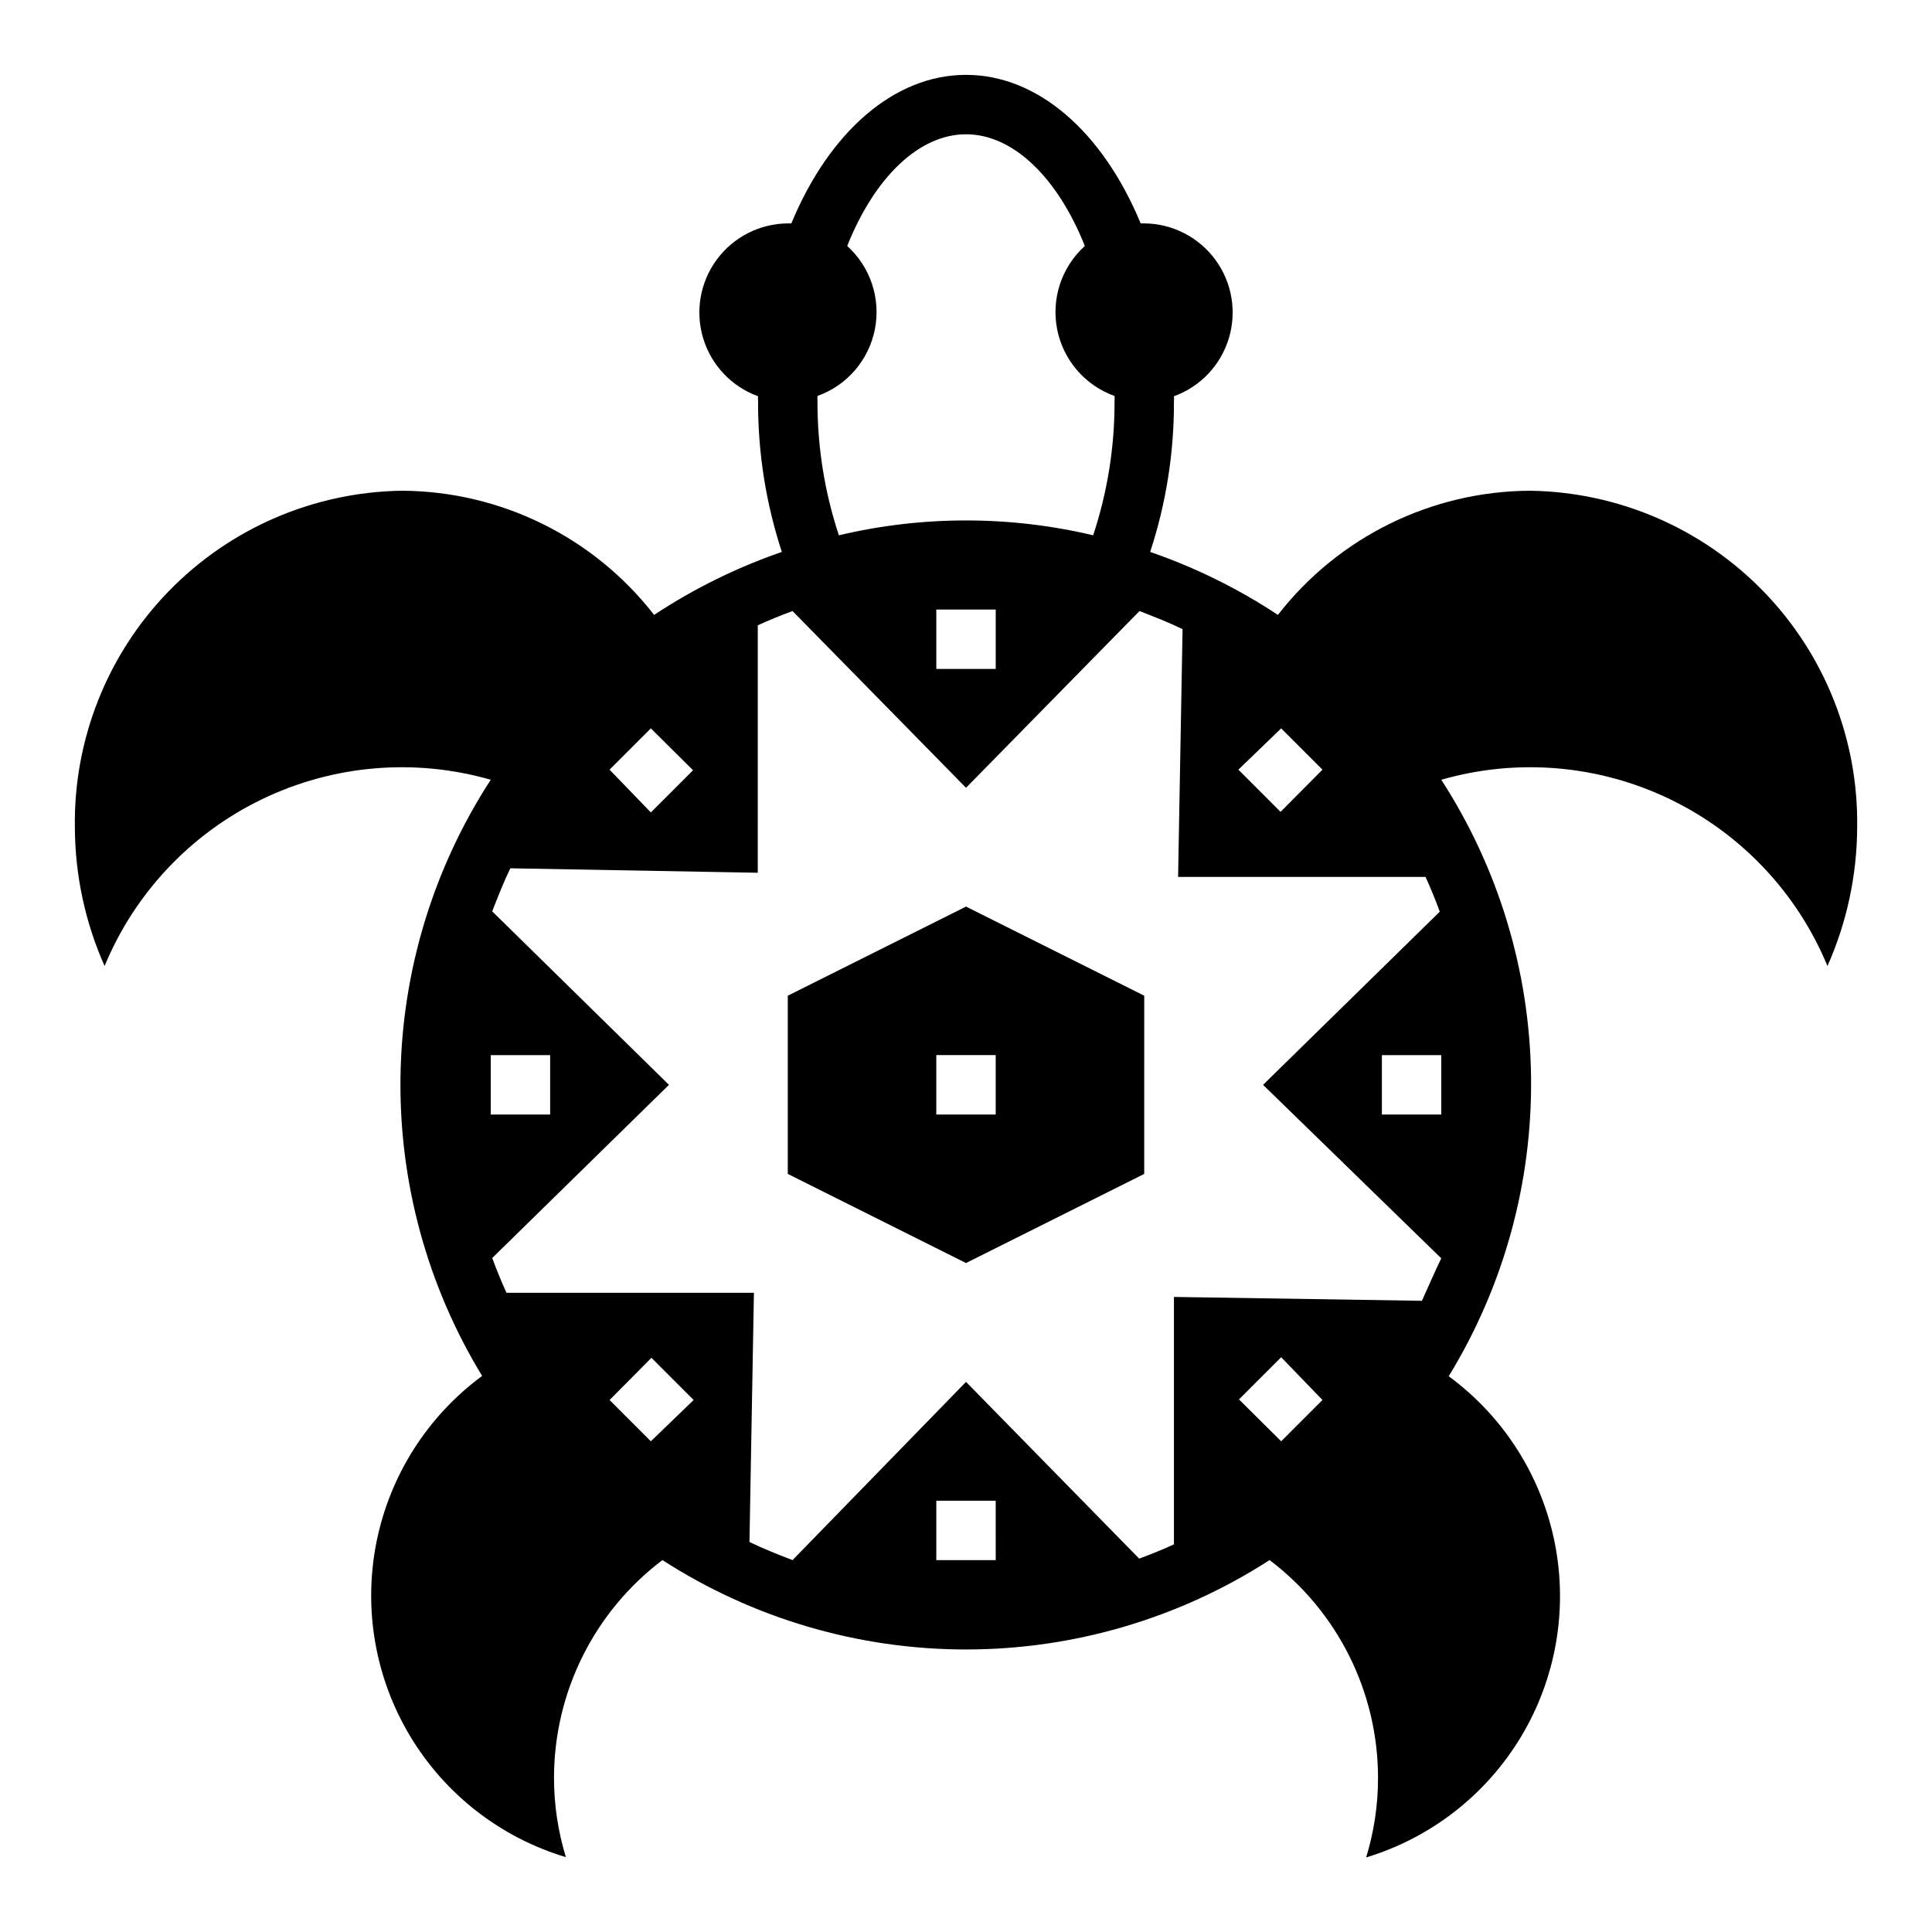 <?xml version="1.0" encoding="UTF-8"?>
<!-- Uploaded to: ICON Repo, www.svgrepo.com, Generator: ICON Repo Mixer Tools -->
<svg fill="#000000" width="800px" height="800px" version="1.1" viewBox="144 144 512 512" xmlns="http://www.w3.org/2000/svg">
 <g>
  <path d="m352.77 407.87v47.23l47.23 23.617 47.23-23.617 0.004-47.23-47.23-23.617zm55.105 31.488h-15.746v-15.746h15.742z"/>
  <path d="m549.57 274.05c-26.176 0.102-50.848 12.238-66.91 32.906-10.539-6.965-21.914-12.57-33.852-16.691 4.219-12.855 6.344-26.305 6.297-39.832 0.039-0.473 0.039-0.945 0-1.418 7-2.539 12.391-8.227 14.547-15.352 2.16-7.125 0.832-14.848-3.582-20.844-4.41-5.996-11.391-9.562-18.836-9.617h-0.945c-10.074-24.324-27.316-39.363-46.285-39.363-18.973 0-36.211 15.035-46.289 39.359l-0.945 0.004c-7.441 0.055-14.426 3.621-18.836 9.617-4.414 5.996-5.738 13.719-3.582 20.844s7.551 12.812 14.547 15.352c-0.039 0.473-0.039 0.945 0 1.418-0.047 13.527 2.082 26.977 6.297 39.832-11.938 4.121-23.312 9.727-33.848 16.691-16.066-20.668-40.738-32.805-66.914-32.906-23.336 0.352-45.574 9.965-61.816 26.727-16.242 16.758-25.152 39.285-24.777 62.621 0.066 12.613 2.746 25.078 7.875 36.605 8.008-19.367 22.871-35.109 41.746-44.211 18.879-9.105 40.445-10.938 60.59-5.148-15.227 23.445-23.516 50.715-23.918 78.668-0.406 27.949 7.094 55.449 21.633 79.324-14.492 10.691-24.48 26.406-28.004 44.07-3.523 17.664-0.328 36.008 8.957 51.441 9.285 15.434 23.992 26.852 41.246 32.016-2.09-6.812-3.152-13.895-3.148-21.02 0.008-22.672 10.645-44.031 28.734-57.703 23.984 15.465 51.914 23.688 80.453 23.688 28.535 0 56.469-8.223 80.449-23.688 18.113 13.688 28.754 35.082 28.734 57.781 0.004 7.125-1.059 14.211-3.148 21.02 17.227-5.215 31.887-16.668 41.125-32.113 9.234-15.449 12.383-33.785 8.824-51.426-3.559-17.645-13.562-33.328-28.066-43.988 14.605-23.855 22.168-51.352 21.82-79.32-0.352-27.965-8.594-55.266-23.789-78.75 20.145-5.789 41.715-3.957 60.59 5.148 18.879 9.102 33.738 24.844 41.75 44.211 5.125-11.527 7.805-23.992 7.871-36.605 0.379-23.336-8.535-45.863-24.777-62.621-16.242-16.762-38.48-26.375-61.816-26.727zm-66.047 62.977 10.941 10.941-11.098 11.18-11.18-11.18zm-122.88-88.09c7.82-2.801 13.594-9.5 15.203-17.645 1.613-8.145-1.168-16.539-7.328-22.109 7.32-18.34 19.129-29.598 31.488-29.598s24.168 11.258 31.488 29.598c-6.164 5.57-8.945 13.965-7.332 22.109 1.613 8.145 7.383 14.844 15.203 17.645 0.035 0.5 0.035 1 0 1.496 0.031 12.035-1.883 24-5.668 35.426-22.156-5.25-45.23-5.25-67.387 0-3.781-11.426-5.695-23.391-5.668-35.426-0.035-0.496-0.035-0.996 0-1.496zm47.234 56.602v15.742h-15.746v-15.742zm-91.395 31.488 11.18 11.098-11.18 11.18-10.941-11.336zm-42.43 86.59h15.742v15.742l-15.742 0.004zm42.43 102.34-10.941-10.941 11.098-11.18 11.18 11.18zm91.395 31.488h-15.746v-15.742h15.742zm75.648-31.488-11.18-11.098 11.18-11.18 10.941 11.336zm37.234-37.234-65.652-1.023v65.574c-2.992 1.363-6.062 2.625-9.211 3.777l-45.891-46.836-45.973 47.23c-3.856-1.496-7.871-3.07-11.414-4.801l1.18-66.047h-65.574c-1.363-2.992-2.625-6.062-3.777-9.211l46.836-45.891-46.84-45.973c1.496-3.856 3.07-7.871 4.801-11.414l65.574 1.18 0.004-65.574c2.992-1.363 6.062-2.625 9.211-3.777l45.973 46.836 45.973-46.84c3.856 1.496 7.871 3.07 11.414 4.801l-1.184 65.656h65.574c1.363 2.992 2.625 6.062 3.777 9.211l-46.836 45.895 47.23 45.973c-1.887 3.856-3.461 7.633-5.195 11.414zm5.195-65.102v15.742l-15.742 0.004v-15.746z"/>
 </g>
</svg>